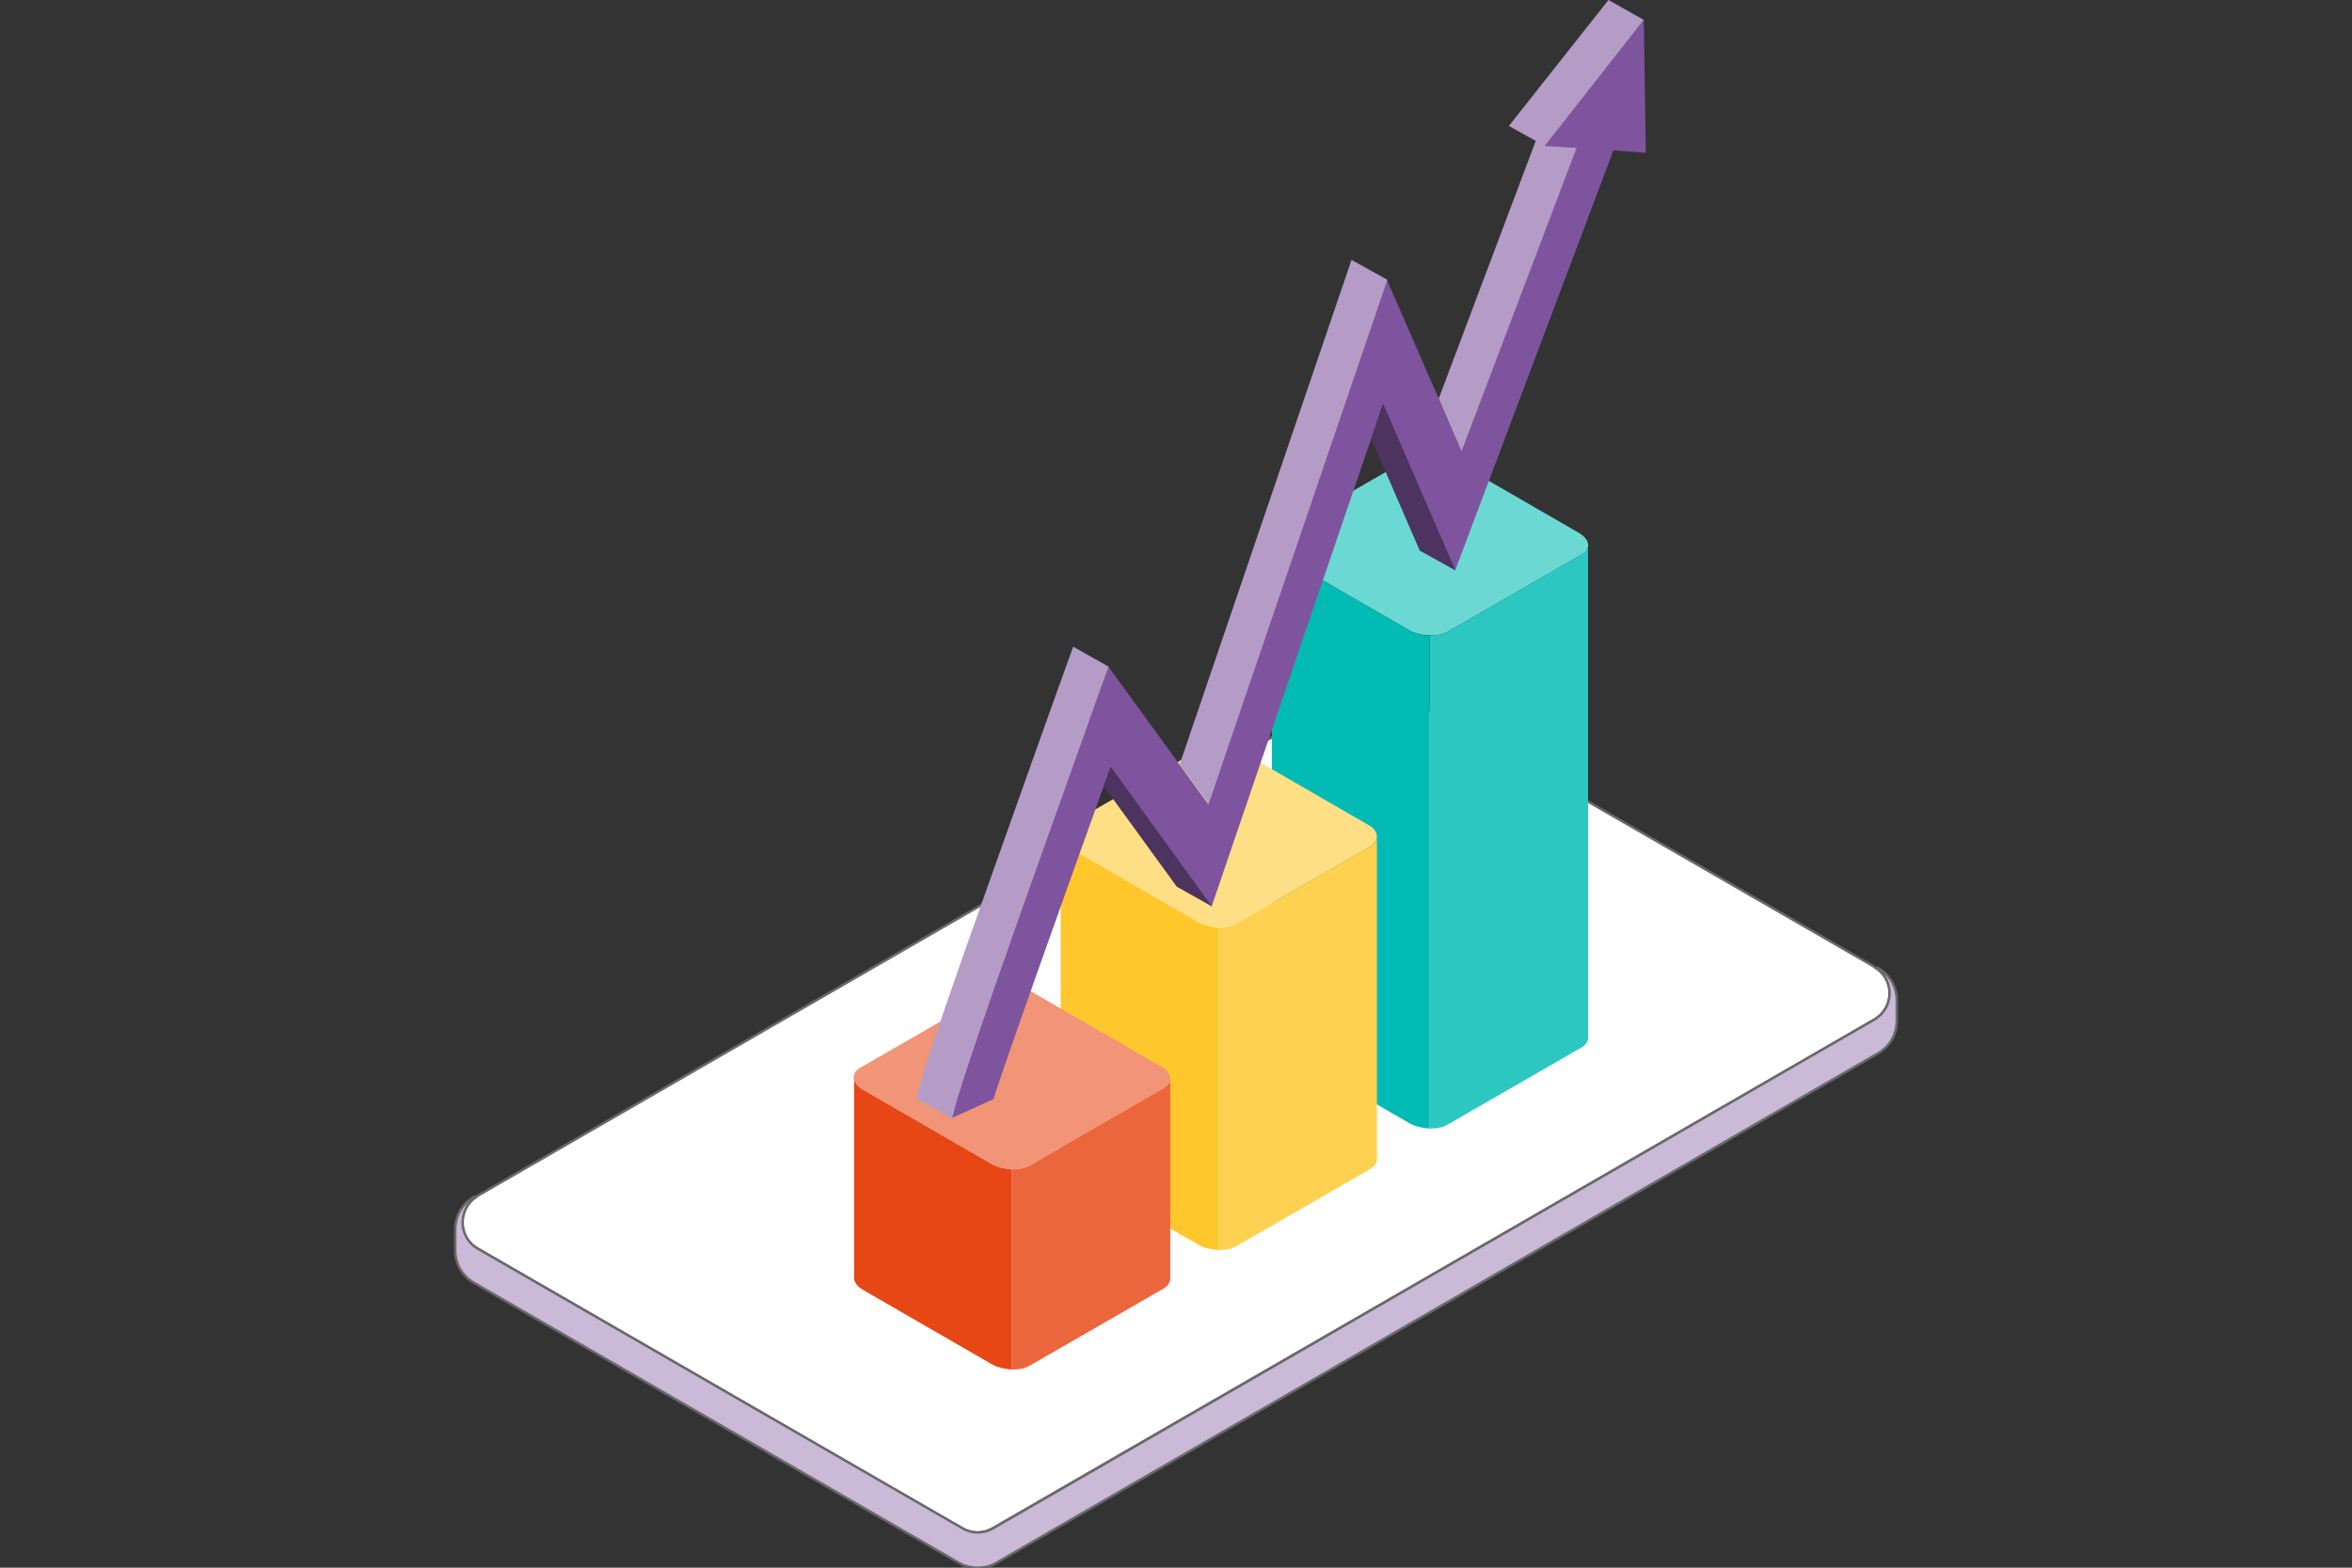 <svg xmlns="http://www.w3.org/2000/svg" width="480" height="320" viewBox="0 0 480 320" fill="none"><rect x="0" y="0" width="480" height="320" fill="#333333" stroke="none"/><g clip-path="url(#clip0_500_7485)"><path d="M382.521 208.117L202.553 311.972C200.622 313.089 198.285 313.089 196.354 311.972L97.479 254.862C93.312 252.524 93.312 246.529 97.479 244.09L277.345 140.235C279.276 139.117 281.613 139.117 283.544 140.235L382.521 197.345C386.687 199.784 386.687 205.678 382.521 208.117Z" fill="white" stroke="#696969" stroke-width="0.5"></path><path d="M96.767 244.294L97.377 244.192C93.414 246.631 93.414 252.525 97.479 254.862L196.456 311.972C198.387 313.09 200.724 313.09 202.655 311.972L382.521 208.117C386.484 205.78 386.688 200.191 382.928 197.65L383.232 197.549C385.671 198.972 387.094 201.41 387.094 204.154V208.422C387.094 211.166 385.671 213.605 383.232 215.027L203.366 318.984C202.248 319.695 200.927 320 199.505 320C198.183 320 196.862 319.695 195.643 318.984L96.767 261.874C94.328 260.451 92.906 258.012 92.906 255.269V251.001C92.906 248.155 94.328 245.716 96.767 244.294Z" fill="#CAB9D7" stroke="#696969" stroke-width="0.5"></path><path d="M322.768 113.204L295.433 128.955C293.4 130.073 289.945 129.972 287.608 128.651L261.39 113.509C259.053 112.188 258.85 110.156 260.78 109.038L288.116 93.287C290.148 92.169 293.603 92.271 295.941 93.592L322.159 108.733C324.496 110.054 324.801 112.087 322.768 113.204Z" fill="#6CD8D4"></path><path d="M324.089 211.47V111.578C323.988 112.188 323.581 112.696 322.768 113.204L295.433 128.955C294.518 129.463 293.197 129.768 291.774 129.768V230.371C293.095 230.371 294.417 230.168 295.433 229.558L322.768 213.807C323.785 213.198 324.191 212.385 324.089 211.47Z" fill="#2CC7C1"></path><path d="M287.608 128.65L261.39 113.509C260.272 112.899 259.663 112.086 259.561 111.273V211.165C259.358 212.182 259.968 213.299 261.39 214.112L287.608 229.254C288.827 229.965 290.352 230.27 291.774 230.371V129.768C290.352 129.768 288.827 129.362 287.608 128.65Z" fill="#01BBB4"></path><path d="M279.682 172.752L252.346 188.503C250.314 189.621 246.859 189.52 244.522 188.198L218.304 173.057C215.967 171.736 215.763 169.704 217.694 168.586L245.03 152.835C247.062 151.717 250.517 151.819 252.855 153.14L279.072 168.281C281.41 169.501 281.613 171.533 279.682 172.752Z" fill="#FFDF85"></path><path d="M281.003 236.264V171.126C280.901 171.736 280.495 172.244 279.682 172.752L252.346 188.503C251.431 189.011 250.11 189.316 248.688 189.316V255.165C250.009 255.165 251.33 254.962 252.346 254.352L279.682 238.601C280.698 237.992 281.104 237.179 281.003 236.264Z" fill="#FFD150"></path><path d="M244.522 188.198L218.304 173.057C217.186 172.447 216.576 171.634 216.475 170.821V235.959C216.271 236.976 216.881 238.093 218.304 238.906L244.522 254.048C245.741 254.759 247.265 255.064 248.688 255.165V189.316C247.265 189.214 245.741 188.91 244.522 188.198Z" fill="#FFC72C"></path><path d="M237.51 222.141L210.174 237.892C208.142 239.01 204.687 238.908 202.349 237.587L176.132 222.446C173.794 221.125 173.591 219.092 175.522 217.975L202.857 202.224C204.89 201.106 208.345 201.207 210.682 202.528L236.9 217.67C239.237 218.889 239.44 220.922 237.51 222.141Z" fill="#F19477"></path><path d="M238.831 260.654V220.515C238.729 221.124 238.323 221.632 237.51 222.141L210.174 237.892C209.259 238.4 207.938 238.705 206.516 238.705V279.556C207.837 279.556 209.158 279.352 210.174 278.743L237.51 262.992C238.526 262.382 238.932 261.467 238.831 260.654Z" fill="#EB653D"></path><path d="M202.349 237.587L176.132 222.446C175.014 221.836 174.404 221.023 174.303 220.21V260.35C174.099 261.366 174.709 262.484 176.132 263.297L202.349 278.438C203.569 279.149 205.093 279.454 206.516 279.556V238.705C205.093 238.603 203.569 238.298 202.349 237.587Z" fill="#E74615"></path><path d="M335.878 31.197L335.471 4.064L315.148 29.774L321.651 30.181L298.279 92.168L283.036 57.11L246.554 164.115L226.129 135.966L222.471 146.128C222.369 146.332 215.459 165.843 208.549 185.252C194.017 226.103 194.627 226.205 194.22 228.237C194.22 228.237 202.858 224.274 202.756 224.375C203.671 220.92 216.678 184.337 226.637 156.595L247.266 185.049L282.223 82.515L296.958 116.456L329.273 30.689L335.878 31.197Z" fill="#7E549E"></path><path d="M222.572 146.231L226.231 136.069L219.016 132.004L215.357 142.166C215.256 142.369 208.346 161.88 201.436 181.289C186.904 222.14 187.514 222.242 187.107 224.274L194.322 228.339C194.83 226.408 194.221 226.205 208.651 185.354C215.561 165.843 222.572 146.434 222.572 146.231Z" fill="#B49CC7"></path><path d="M321.753 30.181L315.249 29.774L335.471 4.065L328.256 0L307.932 25.71L313.42 28.758L293.604 81.397L283.137 57.11L298.279 92.169L321.753 30.181Z" fill="#B49CC7"></path><path d="M283.137 57.111L275.821 53.046L240.762 155.986L226.23 135.967L246.656 164.116L283.137 57.111Z" fill="#B49CC7"></path><path d="M225.316 160.558L240.152 180.983L247.367 185.048L226.739 156.595C225.824 159.034 224.91 161.777 225.316 160.558Z" fill="#4D3360"></path><path d="M279.885 89.629L289.742 112.392L297.059 116.457L282.324 82.516L279.885 89.629Z" fill="#4D3360"></path></g><defs><clipPath id="clip0_500_7485"><rect width="480" height="320" fill="white"></rect></clipPath></defs></svg>